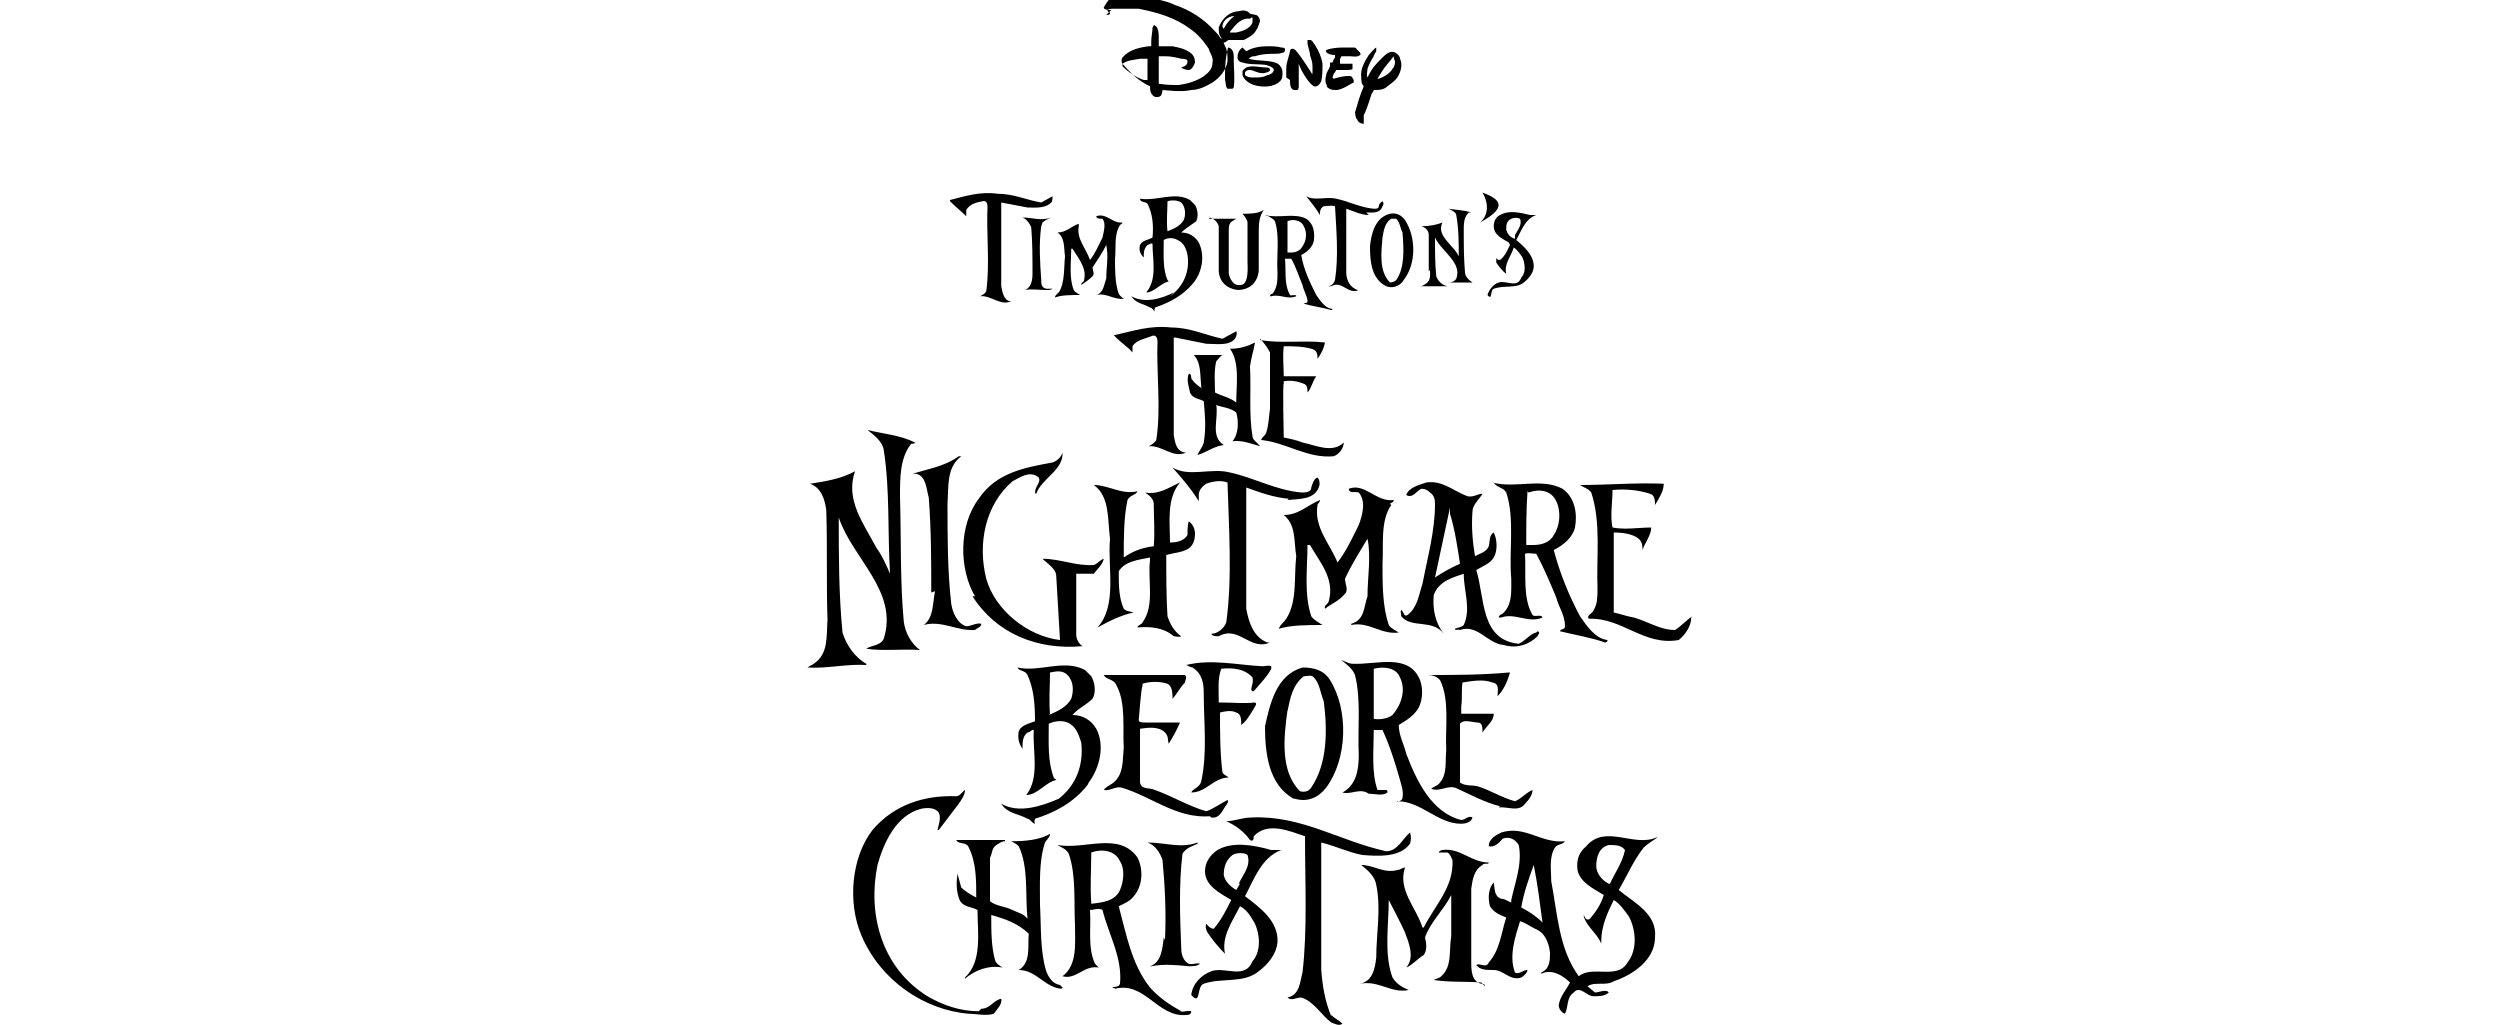 <svg viewBox="0 0 200 82" xmlns="http://www.w3.org/2000/svg" data-name="COMING SOON BRANDS" id="COMING_SOON_BRANDS">
  <path d="M97.9,3.4c.2,0,.3-.2.4-.2.4,0,.9,0,1.2,0,.4-.2.8-.4,1-.8.1-.1.2-.4.3-.7,0-.2-.1-.4-.3-.5-.1,0-.4-.1-.5-.1-.2-.3-.6-.3-.9-.2-.4,0-.8.2-1.1.5-.2.2-.4.5-.5.8,0,.3,0,.6.2.8,0,.2,0,.5.2.6ZM100.1,1.4h.1c0,.1,0,.3,0,.4-.2.5-.8.7-1.3.8-.2,0-.4,0-.5,0,0-.1.1-.2.2-.3.3-.4.8-.9,1.4-.8ZM98.9,1.2c-.4.2-.8.7-1,1.1,0,0-.1-.1-.1-.2,0-.5.6-.9,1.1-.8ZM102.9,6.2c0-.2,0-.5,0-.7,0-.5.2-.9.3-1.4,0,0,0-.2.2-.2.2,0,.3.2.4.3.4.5.7,1,1.1,1.6,0,0,0,.1.1.1,0,0,0-.4,0-.6,0-.3-.1-.6-.2-.9,0-.3-.2-.7-.2-1,0,0,0-.2,0-.2,0,0,.1,0,.2,0,.2,0,.3.3.4.4.3.5.5.9.6,1.5,0,.5,0,.9-.1,1.4-.1.2-.3.5-.6.4-.3-.2-.5-.5-.7-.8-.2-.3-.4-.7-.5-1,0,0,0,0,0,0,0,0,0,0,0,.2,0,.5,0,1,0,1.5,0,.2,0,.3-.1.4,0,0-.2,0-.3,0-.3-.1-.3-.5-.3-.8ZM106.2,6.9c-.2-.2-.2-.6-.1-.9,0-.2.2-.4.3-.7,0,0,0,0,0-.1,0,0,0-.1,0-.2,0,0,.2,0,.2,0,0,0,.1-.3.2-.4,0,0,0-.1,0-.2-.1,0-.3,0-.5-.1-.1,0-.3-.2-.2-.3.2-.1.8-.2,1.3-.2.3,0,.6,0,.9,0,0,0,.2,0,.2.1l.3.3c0,0,.1.2,0,.2-.2.2-.6.1-.8.1h-.7c0,0,0,.1-.1.2,0,.1,0,.2,0,.4h0c.3,0,.7,0,1,0,0,0,0,.2,0,.4,0,.1-.4.1-.6.1-.2,0-.5,0-.7,0,0,0-.1.2-.2.3,0,.1-.2.3,0,.4,0,0,.9-.3,1.4-.2,0,0,.2.2.2.4,0,0,0,0,0,.1-.1,0-.9.6-1.4.6-.3,0-.5,0-.8-.3ZM99.7,4.1c.5-.3,1.1-.4,1.7-.4.4,0,.7,0,1.1.1.1,0,.2,0,.3.1,0,.1,0,.2-.1.3-.1,0-.3.1-.5.1-.6,0-1.2,0-1.8.2-.2,0-.3,0-.5.2,0,0,0,0,0,0,.7.2,1.5.1,2.1.3.4.1.6.5.6.8,0,.3,0,.5-.2.7-.5.5-1.4.5-2.1.3-.3-.1-.8-.4-.9-.8,0-.1,0-.2,0-.3,0-.1.2-.2.3-.3.5-.2,1.1,0,1.6,0,.1,0,.3,0,.3.2,0,.1-.2.2-.3.2-.5.2-1-.2-1.3-.2-.1,0-.3,0-.4.2,0,0,0,.1,0,.2.2.2.5.2.7.2.4,0,.8,0,1.1-.2.2,0,.5-.2.5-.4,0-.2-.3-.3-.6-.4-.6-.1-1.3,0-1.9-.2-.1,0-.4-.1-.4-.4,0-.3.1-.6.4-.8ZM98.6,7.1c-.2,0-.3,0-.4,0-.2-.2-.1-.5-.2-.7,0-.8,0-1.6.2-2.4,0,0,0-.2.1-.2.3.1.4.4.4.7,0,0,0,.2,0,.3,0,.7.1,1.5,0,2.2,0,0-.1.1-.2.2ZM108.4,8.7c0,.3,0,.7.2.9,0,.1.2.3.5.3,0,0,0,0,0,0v-.7c.2-.3.5-1.3.6-1.6,0-.1.2-.3.2-.4.4,0,.8,0,1.1-.3.4-.3.7-.5.9-.9.2-.4.3-.9.1-1.3,0-.2-.2-.4-.4-.5-.4-.2-.8.2-1,.4-.5.5-.8.8-1.1,1.4,0,0-.1.2-.1.2-.1-.2,0-.5,0-.7.1-.3.3-.7.5-1,0-.1.1-.2.2-.4,0,0,0-.2,0-.3,0,0,0,0,0,0-.2.1-.4.4-.6.6-.3.5-.7,1.1-.6,1.8,0,.2,0,.5.2.7-.3.7-.5,1.4-.7,2.1ZM110.2,6.3c.1-.2.2-.3.3-.5.3-.5.7-.9,1-1.3,0,0,0,0,0,0,0,.1,0,.2.1.4,0,.1,0,.4-.2.6-.2.4-.8.7-1.1.8-.3,0-.3,0-.3,0ZM88.5,1.2c.1,0,.2,0,.3-.1,0,0,0,0,0-.1,0,0-.2,0-.2-.2.1-.1.3-.1.5-.1.7,0,1.3,0,2,0,1.5.3,2.9.7,4.1,1.6.6.4,1.1,1,1.5,1.6.1.4.4.7.3,1.1,0,.5-.3.8-.7,1.1-.6.4-1.3.6-2,.7-.6,0-.9,0-1.6-.1h0c0-.4,0-.8,0-1.3,0-.2,0-.6,0-.9.2,0,.3,0,.5,0,.5,0,.9.1,1.3.2.1,0,.5,0,.5.2,0,.3-.2.4-.5.5h0c.1.1.4.2.6.2.2,0,.4-.3.5-.6,0-.3-.1-.6-.4-.8-.4-.3-.9-.4-1.4-.5-.4,0-.8,0-1.1,0h0c0-.2,0-.5,0-.8,0,0,0-.4-.1-.6,0-.1-.2-.3-.3-.3,0,0,0,.1-.1.2,0,.4-.1.7-.1,1.1,0,.1,0,.3,0,.4,0,0,0,0-.2,0-.8.1-1.6.3-2.1.9-.1.1-.1.4,0,.5.6.7,1.3,1.4,2.2,1.8,0,.2,0,.5.2.7.1.2.5.2.6.1.1,0,.2-.3.2-.5.2,0,1.5.2,2.3,0,.6,0,1.2-.3,1.7-.6.6-.4,1.1-1,1.2-1.7,0-.4,0-.7-.1-1-.2-.5-.5-1-.9-1.4-.9-1-2-1.7-3.2-2.1-.4-.2-.8-.3-1.2-.4-1.3-.3-2.8-.5-4.1,0-.1.1-.3.4-.4.6,0,.2.4.2.6.2ZM91.8,4.8c0,.6,0,1.1,0,1.6,0,0-.2,0-.3,0-.6-.2-1.2-.6-1.7-1.1,0,0,0-.1,0-.2.4-.3.9-.3,1.4-.4.2,0,.4,0,.6,0,0,0,0,.1,0,.2ZM89.2,26.8c1.4-.3,2.8-.8,4.5-.6,1.5,0,2.7.6,4.1.9l1.1-.6c.1.2,0,.4-.1.6-.5.6-1.5.4-2.3.4l-2.5-.5h-.1c0,0,0,7.8,0,7.8.1.6.2,1.3.9,1.4,0,0,.1,0,.1,0-1.1.5-1.9-.6-3-.5.2-.1.5-.3.6-.5.4-2.5,0-5.4.1-7.9,0-.2-.1-.6-.5-.4-.5.2-1.2.3-1.5.8v.5c0,0,0,0,0,0-.4-.5-1.1-.9-1.5-1.4ZM100.8,27.2c1.7.3,3.5,0,5.2.2-.1.5-.3.9-.6,1.3,0-.3,0-.7-.5-.8-.7-.2-1.5-.2-2.2-.2h0c-.1.8,0,1.7,0,2.4h0c.9,0,1.8,0,2.6,0-.3.4-.4,1-.7,1.3,0-.3,0-.6-.3-.7-.5-.2-1-.3-1.6-.2v.2c-.1,0,0,4.3,0,4.3.5.1,1,.2,1.5.4,1,.2,2.4.9,3.3,0,0,.4-.3.9-.8,1.1-2.1.2-3.8-1.1-5.8-1.3,0-.2.3-.3.4-.6.2-.6.2-1.2.3-1.9v-4.5c-.2-.4-.5-.8-.8-1.1ZM96.1,31h0c-.1-1,0-2-.6-2.6.8,0,1.5,0,2.3,0-.2.1-.3.3-.5.5-.2.8-.1,1.7-.1,2.5.6.3,1.2.4,1.7.8,0-1.4.3-3.2-.5-4.3.8,0,1.4-.2,2-.5-.1.6-.3,1.2-.4,1.9.1,1.9-.1,3.9.2,5.6,0,.3.4.5.6.8-.7-.2-1.4-.5-2.2-.4.5-.6.5-1.6.3-2.3-.5-.4-1.1-.4-1.6-.6h0c.2,1.1-.5,2.5.6,3.2h0c-.8.1-1.4.6-2.1.8.1-.3.4-.6.5-1,.2-1.2.1-2.2,0-3.3-.3-.2-.9-.2-1.1-.7-.1-.5-.3-1-.1-1.5.3,0,.1.4.3.5.2.3.5.5.8.7ZM69.3,53.2c-1.6-.1-3.1.3-4.7.2.1-.1.4-.2.5-.3,1.2-.8,1-2.2,1.1-3.5-.1-3,0-5.7-.1-8.8-.1-.8-.4-1.8-1.3-2.1h0c1.3-.2,2.5-.4,3.6-1-.8,2.3.7,4.2,1.7,6.1.5.7.8,1.4,1.1,2.1h0c-.2-3.4,0-6.7-.5-9.9-.1-.7-.8-1.2-1.3-1.6h0c1.2.3,2.6.4,3.8,1,0,.1-.2.1-.3.1-.9,1.1-.9,2.7-.9,4.2.1,3.4,0,6.8.3,10,.1.9.6,1.8,1.3,2.3-1.4-.1-3,.1-4.3-.1.4-.3,1.1-.2,1.4-.8,1.2-3.8-2.5-6.4-3.6-9.7h0c0,3.1,0,6.1.3,9.2.3,1,1,2,1.9,2.5ZM78,47.7c-1.3-2.2-1.3-5.7.3-7.8,1.4-2.1,3.7-2.5,5.9-2.9.3-.1.7-.4.8-.8h0c.1,1.4-1.7,2.1-2.1,3.3-.1,0,0,0-.1-.1,0-.5.5-.8.3-1.2-.7-.6-1.5,0-2.1.3-2.2,1.9-2.8,5-2.1,7.8.7,2.5,3.3,4.6,5.9,4.9h0c-.1-1.7-.2-3.4-.3-5.1,0-.6-.7-1-1.1-1.4,1.4,0,2.7.6,4.1.5.3-.1.5-.4.8-.5-.1.5-.5.8-.8,1.2-.4,0-.9,0-1.3,0h-.1c0,1.7,0,3.3,0,4.9,0,.3.2.7.5.9h-.1c-3.5.3-6.8-1-8.7-4ZM74.5,47.4c0-2.5,0-5-.2-7.6-.2-.7-.2-1.7-1-1.9h-.3,0c1.3-.4,2.6-.6,3.7-1.4,0,0,.2,0,.2,0-1.2.9-1,2.4-1.1,3.8,0,2.7,0,5.4.3,8,.1.7.5,1.6,1.2,1.8.4,0,.8-.3,1.2-.2,0,.3-.3.3-.5.5-1.4.1-2.7-.8-4.1-.4h0c.8-.6.7-1.7.9-2.7ZM103.1,39.9c-1.2-.1-2.3-.5-3.4-.9v9.7c.2,1.1.6,2.3,1.7,2.7h.2,0c-1.6.7-2.5-1.4-4.1-.5-.3,0-.5,0-.6-.2.5,0,1-.4,1.2-.9.5-3.6.2-7.7.1-11.2-.5-.2-1.2-.1-1.7.1-.3.2-.6.5-.6.9,0,.2,0,.3,0,.5-.6-1-1.4-1.9-2.1-2.7h0c1.3.8,3.1,0,4.6.4,1.9.4,3.6,1.4,5.7,1.6.3,0,.8,0,.8-.4.1-.3.2-.7.5-.8.2.2.2.6.1.8-.4,1-1.6.9-2.5,1ZM90.7,49c-1,.2-2,.7-2.9,1.2,0,0,0,0,0,0,1.6-1.8.8-4.7,1-7.1-.2-1.5,0-3.4-1.3-4.3,1.2,0,2.2.8,3.5.5h0c-.1.3-.6.3-.8.7-.3,1.4-.3,3-.3,4.6h0c.7-.5,1.5-.8,2.4-.9.1-1.1,0-2.3,0-3.4,0-.4-.4-.7-.7-.9h0c1.1.2,1.9-.4,2.8-.8h0c-1.1,1.3-.8,3.2-.8,4.8h0c.5,0,1.1-.1,1.4-.6,0-.4,0-.8.1-1.1.3.2.5.6.5,1,0,.4-.1.8-.4,1.1-.5.4-1.2.4-1.9.6,0,1.6,0,3.4.1,4.9.2.6.5,1.2,1.1,1.6-.2.1-.4,0-.6,0-.8-.7-1.9-.8-2.9-.7,0-.2.3-.2.4-.4,1-1.4.4-3.3.6-5v-.2c-1,.2-2,.3-2.5,1.1,0,1.1,0,2.1.4,3,.1.1.3.2.4.2h0ZM135.3,49.4c0,.7-.5,1.4-1,1.8-2.8.5-4.5-1.8-7.2-1.7-.2-.3.3-.4.4-.7.3-.5.3-1.1.3-1.7-.1-2.5.3-5.3-.5-7.7-.2-.3-.6-.4-.9-.6h0c2.2,0,4.5-.2,6.7-.1,0,.6-.4,1.2-.7,1.7,0-.3,0-.8-.4-.9-.9-.3-2-.4-3-.3,0,1-.2,2.1,0,3,1,.2,2.1,0,3.1,0,0,.6-.5,1.2-.7,1.8h0c0-.3,0-.6-.3-.9-.5-.4-1.3-.5-2-.5v6.4c.5.1,1,.3,1.6.4,1.1.3,2.1,1,3.3,1,.5-.3.9-.8,1.4-1.1ZM119.5,38.6c.2.4.8.4,1,.8.7,2.1.2,4.7.4,6.9,0,1,.1,2.1-.7,2.8,0,0-.3.1-.3.3,0,0,.1,0,.2,0,1.1-.4,2.2.5,3.3,0-.1-.3-.6,0-.8-.2-.8-1.4-.5-3.2-.6-4.9.3-.1.6,0,.9,0,.6,1.1,1.1,2.3,1.6,3.5.2.8.7,1.4.7,2.3,0,.3-.4.2-.4.4,1.2.3,2.5.5,3.6.9,0,0,.2,0,.2-.2-1-.1-1.7-1.2-2.2-1.9-.9-1.7-1.6-3.4-2.1-5.3.8-.4,1.5-1,1.7-1.8.2-1.1,0-2.4-1-3.1-1.7-.9-3.8,0-5.6-.5ZM122.3,39.4c.8-.3,1.8-.2,2.2.7.4.8.3,2-.2,2.7-.3.6-1,.8-1.6.8h-.6c0-1.5,0-2.9.1-4.3ZM122.9,50.6c-.5.1-.9.7-1.4.9-3.1-.3-2.7-3.7-3.4-5.9.5-.3,1.1-.5,1.4-1,.3-.5.3-1.4,0-2-.4.2-.3.8-.4,1.1-.2.5-.8.6-1.1.8h0c-.2-1.2-.3-2.4-.2-3.6,0-.5.5-.9.8-1.4-.4,0-.7.3-1.2.2-1.1-.4-2-1.3-3.3-1.1-.6.2-1.4.4-1.6,1,.5.3.8-.3,1.2-.5.3,0,.5.1.7.3.3.2.4.5.4.9,0,2.2-.6,4.3-1,6.4-.3.9-.4,1.9-1.2,2.5-.3.2-.3-.3-.5-.4-.1.1,0,.3,0,.5.8,1,2.5.2,3.4,1.4h0c-.7-.9-.9-2-.8-3.1.4-1.1,1.5-1.4,2.4-1.7h0c0,1.4.6,2.8,0,4.1-.2.2-.5.2-.7.3,0,.2.2,0,.4.1,1.4-.5,2.2,1.1,3.5,1.2,1,.3,2,0,2.7-.7,0-.1.3-.3,0-.4ZM114.8,46.2c.4-1.8.8-3.8,1.2-5.6v.5c.4,1.3.6,2.7.8,4-.7.3-1.4.7-2,1.1ZM111.3,40.4c-.9,1.3-.6,3.2-.7,4.7,0,1.7,0,3.4.5,4.9.2.3.5.4.8.6-1.4.2-2.4-.9-3.8-.6,0,0,0,0,0-.1,1.1-.3,1-1.4,1.3-2.2,0-1.5.3-3.2,0-4.6-.6,1-1.3,2.1-1.8,3.2,0,.4.3.9,0,1.2-.5.6-1.1.8-1.6,1.2-.1-.3.2-.3.3-.6.5-1.8-.7-3.1-1.5-4.5h-.2c0,1.8-.3,3.9.3,5.7.2.3.6.5.9.7-1.2,0-2.5,0-3.5.3.1-.3.4-.5.6-.8.9-1.4.6-3.3.8-5-.2-1.2,0-2.5-1-3.3h0c1.2,0,1.9-.8,2.9-1.2,0,.2-.2.3-.2.4-.3,1.8,1,3.1,1.6,4.6.7-.9,1.2-2,1.7-3,.3-.8.6-1.9,0-2.6-.3-.1-.8.1-.8-.3,1.3-.5,2.2,1.1,3.6.9,0,.2-.2.2-.3.3ZM111.8,64.1c1.9,0,3.2,1.8,5.1,1.8.3,0,.8-.1.9-.5-.3-.2-.6.2-.9.2-2.4-.6-3.6-3.2-4.4-5.3-.2-.8-.6-1.5-.6-2.3.5-.3,1-.6,1.4-1.1.5-.6.6-1.7.3-2.5-.9-2.2-3.5-1.2-5.4-1.3-.3,0-.6-.2-.9-.3h0c.5.4.9.7,1.1,1.2.5,2,.2,4.3.3,6.4,0,1.2-.2,2.4-1.3,3,.7.2,1.4-.4,2.1.1.5,0,1.1.2,1.5-.1,0-.1,0-.2-.1-.2-.1,0-.3,0-.4,0-.1,0-.2,0-.3,0-.5-1.4-.3-3.2-.3-4.8h.7c.6,1.3,1,2.6,1.4,4,.1.4.3.9.2,1.4,0,.3-.4.3-.5.4ZM109.9,57.6c0-1.3,0-2.8,0-4.1.8-.2,1.8-.1,2.1.7.5,1,.1,2.2-.6,3-.4.3-1,.4-1.6.3ZM100.1,55.2c0-.3.2-.6.1-1-.6-.7-1.6-.8-2.5-.7-.3.8-.2,1.7-.2,2.7h.2c.9,0,1.8.1,2.7,0,.2.1,0,.3-.1.5-.3.5-.6,1-1,1.3,0-.4,0-.9-.4-1-.4-.2-.9-.1-1.3,0,0,1.5,0,3.3.2,4.8.1.2.4.3.5.4-1.2,0-1.8,1.2-3,1.2.1-.3.7-.4.8-.9.5-2.3.2-4.7.2-7,0-.8-.1-1.6-.9-2.1-.1,0-.3-.1-.5-.2,2-.5,4.1,0,6.1.1.2,0,.5-.1.7,0v.2c-.3.6-.9,1.2-1.4,1.8h-.1ZM87.1,62.6c.9-1.2,1.3-3,.6-4.3-.4-.7-1.1-1.1-1.9-1.1.4-.5,1.1-.8,1.6-1.3.3-.5.2-1.3-.1-1.8l-.5-.5c-1.7-.9-3.6.2-5.4-.2.1.3.6.2.8.6.5,1.1.6,2.3.6,3.7-.5.2-1.1.3-1.3.8-.1.5,0,1,.3,1.4h0c0-.5,0-1,.4-1.3.2,0,.4-.3.5-.2-.1,1.7.5,3.8-.6,5.2.9,0,1.5-1,2.4-1.2,0-.1-.1,0-.2-.2-.5-1.3-.4-2.8-.4-4.3.4-.2,1-.3,1.5-.1.7.3.9,1,1.1,1.6.2,1.8-.4,3.4-1.8,4.5-1.4.6-3.2,1.2-4.6.4.5.8,1.4.8,2.1,1.2.2,0,.4.4.6.4h0c-.1-.2,0-.3,0-.4,1.6-.5,3.1-1.3,4.2-2.7ZM84,57.1c-.1-1,0-2.3,0-3.3.5-.1,1-.2,1.4.2.5.5.5,1.3.3,1.9-.4.7-1.1,1-1.8,1.3ZM103.6,63.9c1,.3,1.9-.1,2.5-.9,1.7-2.3,1.8-6.2.3-8.6-.5-.8-1.3-1-2.2-1-2.1.6-2.6,2.9-3,4.7,0,2.2.3,4.7,2.3,5.8ZM103,56.9c.2-1,.4-2.1,1.3-2.8.3,0,.5-.1.7,0,.6.5.6,1.3.9,2,.3,2.3.3,5-1,6.9-.2.3-.5.4-.9.3-1.6-1.6-1.3-4.3-1-6.5ZM120,64.5c-1.2-.3-2.3-.9-3.4-1.4-.7-.4-1.4.3-2.1,0,.2-.2.5-.2.7-.5.6-.7.4-1.7.5-2.6-.1-1.7.3-4-.5-5.6-.3-.3-.6-.4-1-.4h0c2.1,0,4.3,0,6.5-.2h.1c-.2.7-.5,1.4-1,1.9,0-.4.2-1-.4-1.1-.8-.3-1.7-.1-2.4,0-.1.6,0,1.2-.1,1.9,0,.2,0,.5,0,.6h2.6c0,.6-.6,1-.9,1.5h0c0-.4,0-.8-.4-.8-.4,0-1.1-.3-1.4.1v4.7c.4.3,1,.2,1.4.3,1,.3,1.9.9,3,1.2.5-.2.9-.7,1.4-.9,0,.4-.3.8-.6,1.1-.5.7-1.4.2-2.1.3ZM96.8,65.3c-2.7.2-4.7-1.6-7.1-2.3-.5-.1-.9.3-1.4.2.2-.3.6-.4.9-.7.7-.7.6-1.7.7-2.7-.1-1.4.2-3.6-.6-5-.2-.5-.8-.4-1-.8,2.1,0,4.3,0,6.5,0,.2.2,0,.4,0,.6-.4.4-.7,1-1,1.3,0-.4,0-1-.4-1.2-.6-.2-1.4-.2-2,0v.2c-.1,0-.3,2.7-.3,2.7,0,.2.3.2.5.2.9,0,1.9,0,2.7,0h.1c-.3.7-.6,1.2-.9,1.7-.1-.3,0-.6-.3-.9-.5-.5-1.3-.4-2-.3h0c0,.1,0,4.3,0,4.3.1.6.8.4,1.2.6,1.4.5,2.7,1.3,4.1,1.7.6-.2,1.1-.6,1.7-.9.1.1,0,.3-.1.4-.3.4-.5,1.1-1.2,1ZM78.5,80.7c.7,0,1-.7,1.6-.8.1.4-.3.8-.6,1.2-.6.2-1.4,0-2,0-3.6-.3-7.1-2.7-8.6-6.3-1.1-2.6-.8-6.2.9-8.4,1.7-2,4.1-2.8,6.7-2.7.3,0,.5-.4.7-.5,0,.4-.3.8-.5,1.1l-1.6,2.1h-.1c.1-.4.3-1,.1-1.4-.3-.4-.9-.4-1.4-.3-2,.5-3,2.7-3.5,4.5-.8,3.9.3,8.2,4,10.5,1.2.7,2.6,1.2,4.1,1.2ZM106.5,81.2c.3.3.6.4.9.7-.3.2-.6,0-.9-.1-.8-.6-1.4-1.7-2.4-2-.4,0-.8.3-1.1,0,1-.2,1-1.3,1.2-2,.4-3.4.2-7.3.2-10.9-1.2-.4-3-1.2-4.1,0,0,.1,0,.5-.3.3-.5-.7-1.2-1.2-1.9-1.5.6,0,1.3-.3,2-.3,4-.2,7.1,1.9,10.8,2.7.9,0,1.3-1,1.9-1.5.1.3.1.6,0,.9-.8,1.1-2.5,1-3.8.9-1.1-.2-2.1-.7-3.3-1h0c0,0,0,10.2,0,10.2.1,1.3.3,2.5.8,3.7ZM132.6,67s0,0-.1,0c-1.8.8-4.1-1.1-5.6.7-.6.5-.8,1.1-.7,1.9.2,1,1.3,1.5,2.1,2-.2.7-.6,1.3-1.1,1.9-.3.2-.4-.1-.5-.3,0,0,0,0,0,.1.2.8,1.1,1.4,1.4,2.2h0s0-.1,0-.2c0-1.2.5-2.3,1-3.3.5.3.9.9,1.2,1.3.6,1.1.7,2.7-.1,3.7-.8,1.4-2.8.2-3.9,1.1-1.6-2.2-1.7-5-2.2-7.6,0-.9-.2-1.9.3-2.7.2-.3.6-.2.8-.5-1.9.2-3.2-1.3-5.1-.7-.4.2-1,.5-1,1.1.4.1.8-.2,1.1-.6.5-.2,1,0,1.3.5.3,1.5-.3,3-.6,4.4v.2c-.3-.1-.5-.3-.8-.3-.6-.2-.5-.8-.6-1.3-.4.4-.5,1.2-.3,1.9.3.5.8.7,1.3.9-.4,1.2-.5,2.6-1.4,3.6-.2.5-.7,0-1,.2.3.4.8.4,1.4.4.8,0,1.3.9,2.2.6.2-.1.5-.4.5-.6-.4,0-.7.4-1,.2-.5-1.3,0-2.8.4-4.1.4.1.8.4,1.2.6.8.3,1.1,1.1,1.2,1.9,0,.6,0,1.3-.7,1.6,0,0,0,.1,0,.1.8-.4,1.7.1,2.3.7-.3.6-.8,1.1-.9,1.8,0,.3.2.6.5.7.3-.6.1-1.3.7-1.7.5-.6,1,.3,1.6.3.4,0,.9,0,1.2-.3-.2-.3-.8,0-1.1,0l-.6-.5c.6-.4,1.5,0,2.1-.4,1.5-.5,3.3-1.7,3.3-3.5.2-1.9-1.7-2.8-2.9-3.8h0c.7-1.2,1.2-2.4,2-3.4.3-.3.8-.6,1.1-.8ZM121.7,72.6c.2-1.2.6-2.3,1-3.4.3,1.5.5,3.1.7,4.6-.5-.5-1.1-.9-1.7-1.2ZM128.7,70.7c-.6-.3-1-.9-1-1.4,0-.7.2-1.5,1-1.7.5,0,1,0,1.3.4-.2,1-.8,1.8-1.2,2.7ZM85,79c0,.1,0,0-.1.1-1.3-.1-2-1.5-3.4-1.5,1-.6.7-1.9.8-2.9-.8-.8-1.9-1.2-3-1.5h0c0,1.3,0,2.5.3,3.6.1.3.3.4.6.6-1.1-.2-2.2.2-3,.9,0,0,0,0,0-.1,1.4-1.3,1-3.6,1-5.4-.5-.3-1.3-.2-1.5-1-.2-.6-.2-1.2-.1-1.9h0l.3,1.1c.3.3.8.6,1.2.8,0-1.4,0-2.8-.6-4-.2-.5-.8-.2-1-.6h3.9s0,0,0,.1c-.3,0-.5.2-.7.3-.4.3-.3.7-.5,1v3.5c.5.4,1.2.4,1.8.7.4.2.9.3,1.2.7h0c-.2-2,.1-4.1-.7-5.8-.2-.2-.4-.3-.6-.4,1.1,0,2.3-.1,3.1-.6h0c0,.3-.3.5-.4.7-.5,1.5-.4,3.3-.4,5,.1,1.8,0,3.7.5,5.3.2.5.5,1,1.1,1.1ZM93.2,75.2c.1-2.2,0-4.3-.2-6.4-.2-.6-.6-1.2-1.2-1.4h0c1.4,0,2.7.5,4,0,0,0,0,0,0,.1-.4.2-.9.3-1.2.8-.3,2.4-.2,5.1-.1,7.6,0,.5.2,1,.6,1.2.3.1.6-.1.9,0-.2.2-.6.2-.9.2-1-.1-2-.2-3,0h-.1c.9-.3,1-1.4,1.1-2.3ZM94.5,80.9c-.9-.5-1.8-1.1-2.5-1.9-1.5-1.9-1.9-4.3-2.5-6.5.4-.2.9-.4,1.2-.8.7-.8.8-2.1.3-3.1-1.5-2.1-4.2-.6-6.4-1,.3.2.7.3.9.7.6,1.7.4,3.8.5,5.7,0,1.5.2,3.2-1,4.1,1.1.3,1.7-.9,2.9-.7l-.3-.3c-.6-1.3-.3-2.8-.4-4.3.3,0,.7-.2,1,0,.5,2,1.6,3.8,1.4,5.9-.1.3-.4.2-.6.3,0,.1.2,0,.2.1,2.4-.6,3.4,2.3,5.7,2.1.1,0,.4,0,.4-.3-.3-.1-.6.1-.9,0ZM87.3,72.2c-.1-1.2,0-2.7,0-4,.8-.3,1.9-.2,2.3.7.4.6.3,1.6,0,2.3-.4.9-1.4,1-2.3,1.1ZM101.7,68c-1.4-.4-3.1-.7-4.3,0-.6.4-1,1-1,1.7,0,1.2,1.3,1.8,2.1,2.3-.4.8-.8,1.6-1.4,2.3-.3,0-.5-.3-.6-.4-.1.3,0,.5.1.7.4.6.9,1.2,1.4,1.7-.3-1.4.6-2.6,1.2-3.8.6.3.9.9,1.2,1.4.4.9.5,2.2-.2,3-.6,1.5-2.2.4-3.3.8-.8.3-1.5,1-1.6,1.9.8.9.4-.7,1-.9,1.4-.5,3.2,0,4.4-1,.8-.6,1.4-1.4,1.5-2.3.1-1.7-1.4-2.8-2.6-3.7.7-1.3,1.3-3.1,2.9-3.7h0c-.3,0-.5,0-.9,0ZM99.2,70.7l-.3.5c-.5-.3-.9-.7-1-1.2,0-.7.2-1.2.7-1.6.3-.2,1-.2,1.2,0,.3.9-.4,1.6-.7,2.3ZM118.5,78.6c-1.2-.1-2.5,0-3.8-.2.1-.1.4-.1.6-.3.9-.8.6-2.1.8-3.2,0-1.2,0-2.2,0-3.3-.6,1.2-1.7,2.2-2.1,3.4.1.4.2,1-.1,1.4-.5.3-.9.8-1.4,1,.7-.8.2-2-.1-2.8-.4-.9-.9-1.8-1.3-2.6,0,2-.4,4.3.3,6.2.3.5.8.8,1.3,1h0c-1.4.3-2.4-.8-3.9-.5,0,0,0,0,0,0,1-.2,1.2-1.2,1.3-2.1,0-1.9.4-3.9,0-5.8-.1-.7-.7-1.2-1.2-1.6,1,0,1.8.7,2.9.4.2,0,.4-.2.6-.2-.6,1.8.9,3.2,1.4,4.8h.1c.9-1.8,2.4-3.2,2.3-5.4-.1-.2-.2-.5-.4-.6-.2,0-.5,0-.7,0,0-.1.2-.2.3-.2,1.4-.2,2.3,1,3.7,1,0,.2-.4,0-.5.2-.7.4-.8,1.2-.9,1.9v5.8c0,.7,0,1.6.8,1.8.1,0,.3,0,.3.2ZM96.7,17.5s1.9,0,2.2,0c-.5.3-.6.3-.6,1v3.4s.2,1,.9.9c.2,0,.7,0,.6-1.8,0-.5,0-2.9,0-3.2,0-.2-.3-.6-.4-.7.6,0,1.2,0,1.7-.3-.4.6-.4,1.1-.4,2v2.8s0,1.5-1.6,1.6c-.3,0-1.5-.2-1.6-1.5v-3.6c0,0-.1-.5-.7-.7ZM76,16c1.2-.3,2.4-.7,3.8-.5,1.3,0,2.3.5,3.5.7l.9-.5c0,.2,0,.4-.1.5-.5.5-1.3.4-1.9.4l-2.1-.4h0c0,0,0,6.7,0,6.7.1.5.2,1.1.7,1.2,0,0,0,0,.1,0-.9.4-1.6-.5-2.5-.4.2-.1.4-.2.5-.4.3-2.2,0-4.6.1-6.8,0-.2-.1-.5-.4-.4-.5.1-1,.2-1.3.7v.5s0,0,0,0c-.4-.4-.9-.8-1.3-1.2ZM83.3,18.1c-.2,1.4-.1,2.9,0,4.3,0,.3,0,.6.4.7.2,0,.3,0,.5,0-.1.1-.3.1-.5.1-.6,0-1.1-.1-1.7,0h0c.5-.2.6-.8.6-1.3,0-1.2,0-2.5-.1-3.7-.1-.3-.4-.7-.7-.8h0c.8,0,1.5.3,2.3,0,0,0,0,0,0,0-.2.1-.5.2-.7.4ZM84.7,23.4c.5-.8.4-1.9.5-2.9-.1-.7,0-1.5-.6-1.9h0c.7,0,1.1-.5,1.7-.7,0,0,0,.1,0,.2-.2,1,.6,1.8.9,2.7.4-.5.7-1.2,1-1.8.1-.5.3-1.1,0-1.5-.2,0-.5,0-.5-.2.8-.3,1.3.6,2.1.5,0,.1-.1.1-.2.2-.5.8-.3,1.8-.4,2.7,0,.9,0,2,.3,2.8.1.2.3.3.4.4-.8.1-1.4-.5-2.2-.3,0,0,0,0,0,0,.6-.2.6-.8.8-1.3,0-.9.2-1.8,0-2.7-.3.6-.7,1.2-1.1,1.8,0,.2.2.5,0,.7-.3.3-.6.5-.9.7,0-.2.1-.2.2-.3.3-1-.4-1.8-.9-2.6h-.1c0,1-.2,2.3.2,3.3.1.2.4.3.5.4-.7,0-1.5,0-2,.2,0-.2.2-.3.4-.5ZM93.9,23.4c-1,.5-2.3.9-3.4.3.4.6,1,.6,1.5.9.2,0,.3.3.4.3h0c-.1-.1,0-.2,0-.3,1.2-.4,2.3-1,3.1-2,.7-.9.9-2.2.4-3.2-.3-.5-.8-.8-1.4-.8.3-.3.8-.6,1.2-.9.2-.4.1-1-.1-1.3l-.4-.4c-1.2-.7-2.6.1-4-.1,0,.3.4.2.6.4.4.8.5,1.7.4,2.7-.3.2-.8.2-1,.6-.1.4,0,.7.3,1h0c0-.4,0-.7.3-1,.1,0,.3-.2.4-.1,0,1.3.4,2.8-.5,3.9.6,0,1.1-.7,1.8-.9,0,0,0,0-.1-.1-.4-.9-.3-2.1-.3-3.2.3-.2.8-.2,1.1,0,.5.2.7.7.8,1.2.2,1.3-.3,2.5-1.4,3.3ZM93.4,18.5c-.1-.8,0-1.7,0-2.4.3-.1.8-.1,1.1.1.3.3.4.9.2,1.4-.3.5-.8.7-1.3.9ZM101.4,17.2c.1.2.4.2.6.5.4,1.3.1,2.8.2,4.1,0,.6,0,1.2-.4,1.7,0,0-.2,0-.2.2,0,0,0,0,.1,0,.7-.2,1.3.3,2,0,0-.2-.4,0-.5-.1-.5-.9-.3-1.9-.4-2.9.2,0,.4,0,.5,0,.4.7.6,1.4.9,2.1.1.5.4.9.4,1.3,0,.2-.2.1-.3.2.7.2,1.5.3,2.2.5,0,0,.1,0,.1-.1-.6,0-1-.7-1.3-1.1-.5-1-1-2-1.2-3.2.4-.2.9-.6,1-1.1.1-.7,0-1.4-.6-1.8-1-.5-2.2,0-3.3-.3ZM104.3,18.1c.3.5.2,1.2-.1,1.6-.2.4-.6.5-.9.5h-.3c0-.9,0-1.7,0-2.5.4-.2,1.1-.1,1.3.4ZM109.5,17.2c-.6,0-1.2-.3-1.8-.5v5.1c0,.6.3,1.2.9,1.4h.1,0c-.9.4-1.3-.8-2.2-.3-.1,0-.3,0-.3,0,.3,0,.5-.2.6-.5.3-1.9.1-4.1,0-5.9-.3-.1-.7,0-.9,0-.2.1-.3.3-.3.5,0,0,0,.2,0,.2-.3-.5-.7-1-1.1-1.5h0c.7.4,1.6,0,2.4.2,1,.2,1.9.7,3,.8.2,0,.4,0,.4-.2,0-.1.1-.3.3-.4.1.1.1.3,0,.4-.2.6-.8.5-1.3.5ZM109.6,19.7c0,1.2.1,2.6,1.3,3.2.5.2,1.1,0,1.4-.5,1-1.3,1-3.4.1-4.8-.3-.4-.7-.6-1.2-.5-1.2.3-1.5,1.6-1.6,2.6ZM111.7,17.5c.3.3.3.7.5,1.1.1,1.3.2,2.8-.5,3.8-.1.1-.3.2-.5.2-.9-.9-.7-2.4-.6-3.6.1-.6.2-1.2.7-1.5.1,0,.3,0,.4,0ZM114.3,21.7c0-1,0-1.9,0-2.9,0-.3-.2-.6-.6-.7h0c.6,0,1.2-.1,1.7-.3-.4.8.3,1.4.8,2,.2.2.4.5.5.7h0c0-1.1,0-2.2-.2-3.3,0-.2-.4-.4-.6-.5h0c.6.1,1.2.1,1.8.3,0,0-.1,0-.2,0-.4.4-.4.9-.4,1.4,0,1.1,0,2.3.1,3.4,0,.3.3.6.6.8-.6,0-1.4,0-2,0,.2,0,.5,0,.7-.3.5-1.3-1.2-2.2-1.7-3.3h0c0,1.1,0,2.1.1,3.1.1.3.4.7.9.8-.7,0-1.5,0-2.2,0,0,0,.2,0,.3-.1.6-.3.5-.7.5-1.2ZM120.8,19.6c-.2.4-.4.9-.8,1.2-.2,0-.3-.1-.3-.2,0,.2,0,.3,0,.4.2.3.5.7.8.9-.2-.8.4-1.4.6-2.1.3.2.5.5.7.8.2.5.3,1.2-.1,1.6-.3.9-1.2.2-1.8.4-.4.1-.8.6-.9,1,.4.5.2-.4.5-.5.8-.3,1.8,0,2.4-.5.4-.3.8-.8.8-1.3,0-.9-.8-1.6-1.4-2.1.4-.7.7-1.7,1.6-2h0c-.2,0-.3,0-.5,0-.8-.2-1.7-.4-2.4,0-.4.2-.5.6-.5.9,0,.7.7,1,1.2,1.3ZM120.9,17.5c.2-.1.5-.1.7,0,.2.5-.2.9-.4,1.3v.3c-.4-.1-.6-.4-.7-.7,0-.4,0-.7.4-.9ZM118.4,17.8s1.1-.8.2-2.4c1,.4,2.4,1-.2,2.4Z" data-name="NBC LOGO-vert" id="NBC_LOGO-vert"></path>
</svg>